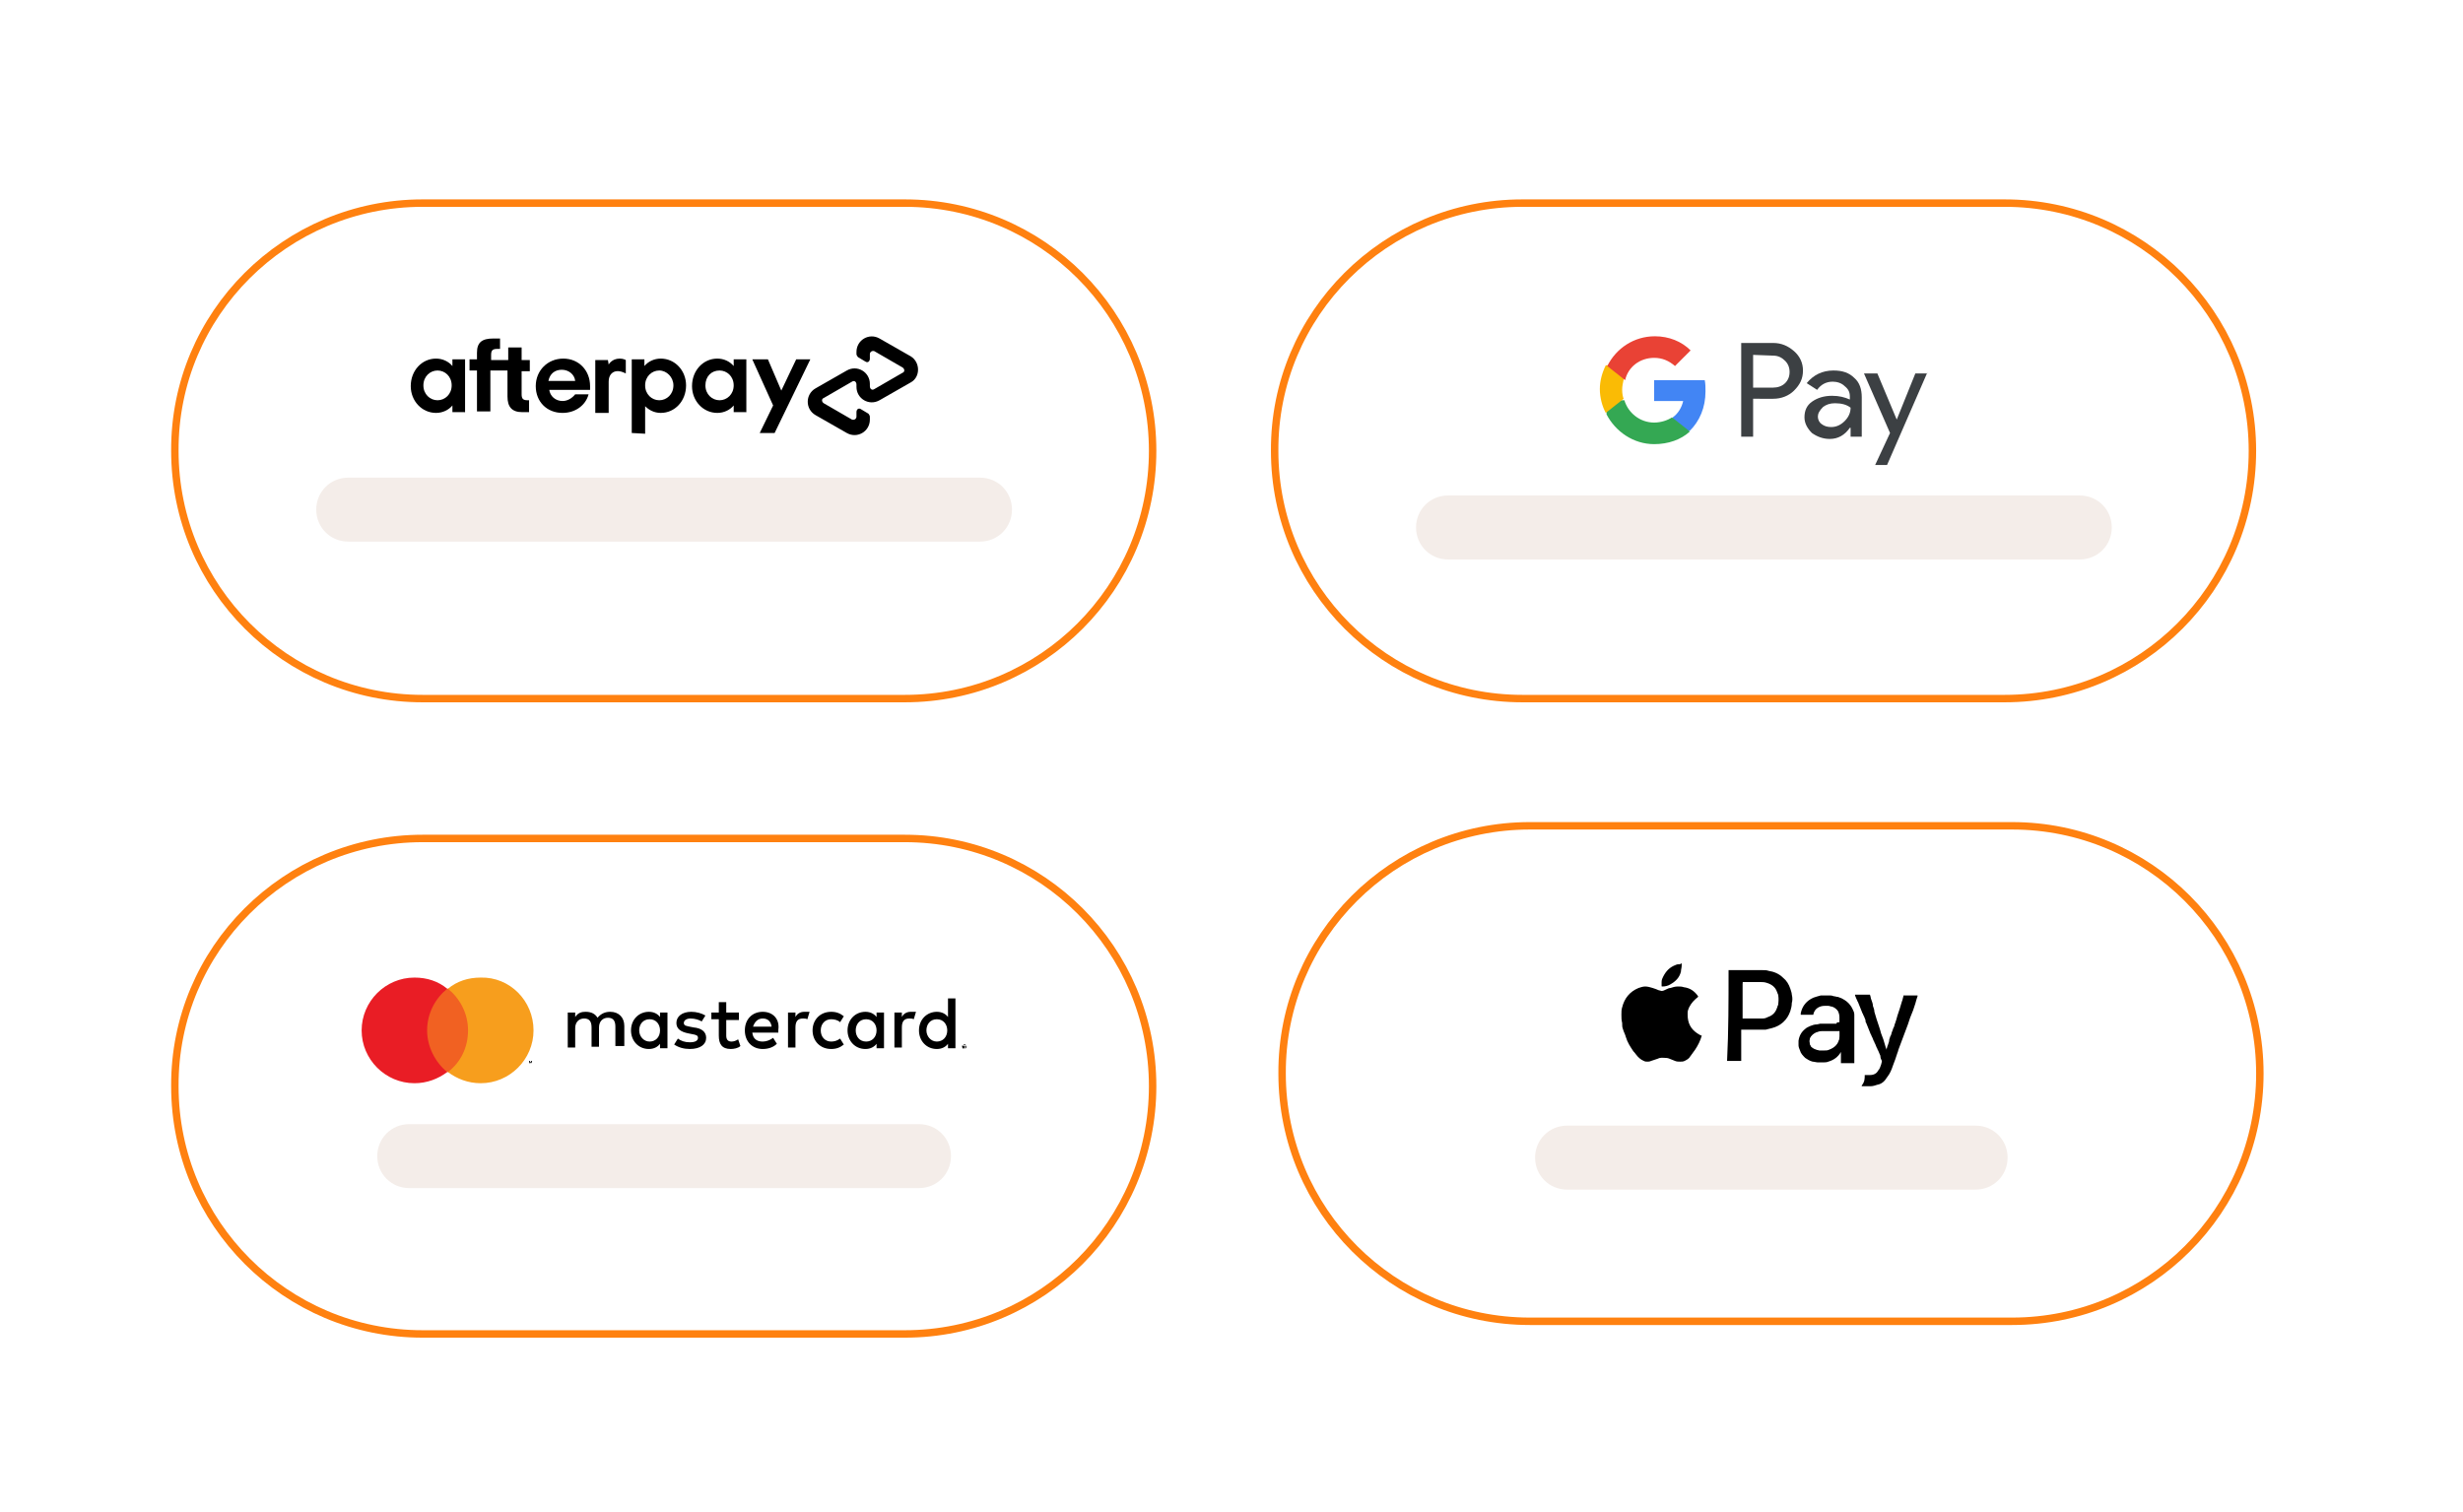 <?xml version="1.0" encoding="utf-8"?>
<!-- Generator: Adobe Illustrator 27.7.0, SVG Export Plug-In . SVG Version: 6.00 Build 0)  -->
<svg version="1.1" id="Layer_1" xmlns="http://www.w3.org/2000/svg" xmlns:xlink="http://www.w3.org/1999/xlink" x="0px" y="0px"
	 viewBox="0 0 331 203.2" style="enable-background:new 0 0 331 203.2;" xml:space="preserve">
<style type="text/css">
	.st0{fill:#FFFFFF;}
	.st1{fill:#FF0000;fill-opacity:1.000000e-02;}
	.st2{fill:#FFFFFF;stroke:#FF8110;}
	.st3{fill:#F4EDE9;}
	.st4{fill:#3C4043;}
	.st5{fill:#4285F4;}
	.st6{fill:#34A853;}
	.st7{fill:#FABB05;}
	.st8{fill:#E94235;}
	.st9{fill:#010101;}
	.st10{fill:#F16122;}
	.st11{fill:#E91D25;}
	.st12{fill:#F79E1D;}
</style>
<rect class="st0" width="331" height="203.2"/>
<g>
	<path class="st1" d="M46,31.7h86.5c8.2,0,14.8,6.6,14.8,14.8v28.3c0,8.2-6.6,14.8-14.8,14.8H46c-8.2,0-14.8-6.6-14.8-14.8V46.5
		C31.2,38.3,37.8,31.7,46,31.7z"/>
</g>
<path class="st2" d="M56.8,27.3h64.8c18.4,0,33.3,14.9,33.3,33.3l0,0c0,18.4-14.9,33.3-33.3,33.3H56.8c-18.4,0-33.3-14.9-33.3-33.3
	l0,0C23.4,42.2,38.4,27.3,56.8,27.3z"/>
<path class="st3" d="M46.8,64.2h84.9c2.4,0,4.3,1.9,4.3,4.3l0,0c0,2.4-1.9,4.3-4.3,4.3H46.8c-2.4,0-4.3-1.9-4.3-4.3l0,0
	C42.5,66.1,44.4,64.2,46.8,64.2z"/>
<g>
	<path class="st1" d="M194.8,115.4h86.5c8.2,0,14.8,6.6,14.8,14.8v28.3c0,8.2-6.6,14.8-14.8,14.8h-86.5c-8.2,0-14.8-6.6-14.8-14.8
		v-28.3C180,122,186.6,115.4,194.8,115.4z"/>
</g>
<path class="st2" d="M205.6,111h64.8c18.4,0,33.3,14.9,33.3,33.3l0,0c0,18.4-14.9,33.3-33.3,33.3h-64.8c-18.4,0-33.3-14.9-33.3-33.3
	l0,0C172.2,125.9,187.2,111,205.6,111z"/>
<path class="st3" d="M210.6,151.3h54.9c2.4,0,4.3,1.9,4.3,4.3l0,0c0,2.4-1.9,4.3-4.3,4.3h-54.9c-2.4,0-4.3-1.9-4.3-4.3l0,0
	C206.3,153.2,208.2,151.3,210.6,151.3z"/>
<g>
	<path class="st1" d="M193.8,31.7h86.5c8.2,0,14.8,6.6,14.8,14.8v28.3c0,8.2-6.6,14.8-14.8,14.8h-86.5c-8.2,0-14.8-6.6-14.8-14.8
		V46.5C179,38.4,185.6,31.7,193.8,31.7z"/>
</g>
<path class="st2" d="M204.6,27.3h64.8c18.4,0,33.3,14.9,33.3,33.3l0,0c0,18.4-14.9,33.3-33.3,33.3h-64.8
	c-18.4,0-33.3-14.9-33.3-33.3l0,0C171.2,42.2,186.2,27.3,204.6,27.3z"/>
<path class="st3" d="M194.6,66.6h84.9c2.4,0,4.3,1.9,4.3,4.3l0,0c0,2.4-1.9,4.3-4.3,4.3h-84.9c-2.4,0-4.3-1.9-4.3-4.3l0,0
	C190.3,68.5,192.2,66.6,194.6,66.6z"/>
<g id="G_Pay_Lockup_1_">
	<g id="Pay_Typeface_3_">
		<path id="Letter_p_3_" class="st4" d="M235.6,53.6v5.1H234V46.1h4.3c1.1,0,2,0.4,2.8,1.1c0.8,0.7,1.2,1.6,1.2,2.6
			c0,1.1-0.4,1.9-1.2,2.7c-0.7,0.7-1.7,1.1-2.8,1.1L235.6,53.6L235.6,53.6z M235.6,47.7v4.4h2.7c0.6,0,1.2-0.2,1.6-0.6
			c0.4-0.4,0.6-0.9,0.6-1.5c0-0.6-0.2-1.1-0.6-1.5c-0.4-0.4-0.9-0.7-1.6-0.7L235.6,47.7L235.6,47.7z"/>
		<path id="Letter_a_3_" class="st4" d="M246.4,49.8c1.2,0,2.1,0.3,2.8,1c0.7,0.6,1,1.5,1,2.6v5.3h-1.5v-1.2h-0.1
			c-0.7,1-1.6,1.5-2.7,1.5c-0.9,0-1.7-0.3-2.4-0.8c-0.6-0.6-1-1.3-1-2.1c0-0.9,0.3-1.6,1-2.1c0.7-0.5,1.6-0.8,2.7-0.8
			c1,0,1.7,0.2,2.4,0.5v-0.4c0-0.6-0.2-1-0.7-1.4c-0.4-0.4-1-0.6-1.6-0.6c-0.9,0-1.6,0.4-2.1,1.1l-1.4-0.9
			C243.7,50.4,244.9,49.8,246.4,49.8z M244.3,56c0,0.4,0.2,0.8,0.5,1c0.4,0.3,0.8,0.4,1.3,0.4c0.7,0,1.3-0.3,1.8-0.8
			s0.8-1.1,0.8-1.8c-0.5-0.4-1.2-0.6-2.1-0.6c-0.7,0-1.2,0.2-1.6,0.5C244.5,55.2,244.3,55.6,244.3,56z"/>
		<path id="Letter_y_3_" class="st4" d="M259,50.1l-5.4,12.4H252l2-4.3l-3.5-8h1.8l2.6,6.2h0l2.5-6.2H259z"/>
	</g>
	<g id="G_Mark_1_">
		<path id="Blue_500" class="st5" d="M229.2,52.6c0-0.5,0-1-0.1-1.5h-6.8v2.8l3.9,0c-0.2,0.9-0.7,1.7-1.4,2.2v1.8h2.3
			C228.4,56.6,229.2,54.8,229.2,52.6z"/>
		<path id="Green_500_1_" class="st6" d="M224.7,56.1c-0.6,0.4-1.5,0.7-2.4,0.7c-1.9,0-3.5-1.3-4-3h-2.4v1.9c1.2,2.3,3.6,4,6.4,4
			c1.9,0,3.6-0.6,4.8-1.7L224.7,56.1z"/>
		<path id="Yellow_500_1_" class="st7" d="M218,52.4c0-0.5,0.1-0.9,0.2-1.4v-1.9h-2.4c-0.5,1-0.8,2.1-0.8,3.2s0.3,2.3,0.8,3.2
			l2.4-1.9C218.1,53.4,218,52.9,218,52.4z"/>
		<path id="Red_500" class="st8" d="M222.3,48.1c1.1,0,2,0.4,2.8,1.1l2.1-2.1c-1.2-1.2-2.9-1.9-4.8-1.9c-2.8,0-5.2,1.6-6.4,4
			l2.4,1.9C218.8,49.3,220.4,48.1,222.3,48.1z"/>
	</g>
</g>
<g>
	<path class="st0" d="M226,129.5c10.8,0,21.5,0,32.3,0c0,5.5,0,11,0,16.6c-13.5,0-26.9,0-40.4,0c0-5.5,0-11,0-16.6c2.7,0,5.3,0,8,0
		c0,0,0,0,0,0c-0.2,0-0.4,0.1-0.6,0.1c-0.8,0.3-1.4,0.8-1.7,1.6c-0.1,0.2-0.2,0.5-0.2,0.7c0,0.2,0,0.3,0,0.5c0,0.1,0,0.1,0.1,0.1
		c0.4,0,0.7-0.1,1.1-0.3c0.7-0.4,1.2-1,1.4-1.7c0.1-0.3,0.1-0.5,0.1-0.8C226,129.7,226,129.6,226,129.5z M228.7,139.2
		c-0.2-0.1-0.3-0.2-0.5-0.3c-0.9-0.6-1.3-1.4-1.3-2.5c0-0.1,0-0.2,0-0.3c0-0.3,0.1-0.5,0.2-0.7c0.2-0.6,0.6-1,1.2-1.4
		c0.1,0,0.1-0.1,0-0.1c-0.5-0.7-1.1-1-1.9-1.2c-0.3-0.1-0.5-0.1-0.8-0.1c-0.3,0-0.7,0.1-1,0.2c-0.2,0.1-0.4,0.2-0.6,0.2
		c-0.2,0.1-0.4,0.2-0.6,0.2c-0.1,0-0.3,0-0.4-0.1c-0.3-0.1-0.6-0.2-0.8-0.3c-0.3-0.1-0.6-0.2-1-0.2c-0.3,0-0.6,0.1-0.9,0.2
		c-1.2,0.4-1.9,1.3-2.2,2.6c-0.1,0.3-0.1,0.7-0.1,1c0,0.4,0,0.7,0.1,1.1c0,0.3,0.1,0.5,0.1,0.8c0.1,0.4,0.2,0.8,0.4,1.1
		c0.3,0.7,0.6,1.3,1,1.9c0.3,0.4,0.6,0.7,0.9,1c0.2,0.1,0.3,0.2,0.5,0.3c0.2,0,0.3,0.1,0.5,0.1c0.2,0,0.4,0,0.5-0.1
		c0.3-0.1,0.6-0.2,0.9-0.3c0.4-0.1,0.7-0.1,1.1-0.1c0.2,0,0.5,0.1,0.7,0.2c0.2,0.1,0.3,0.1,0.5,0.2c0.2,0.1,0.4,0.1,0.7,0.1
		c0.2,0,0.4,0,0.6-0.1c0.2-0.1,0.4-0.2,0.6-0.4c0.3-0.3,0.6-0.7,0.8-1.1C228.2,140.6,228.5,139.9,228.7,139.2z M232.3,130.4
		c0,4.1,0,8.2,0,12.3c0.6,0,1.3,0,1.9,0c0-1.4,0-2.8,0-4.2c0,0,0.1,0,0.1,0c0.9,0,1.7,0,2.6,0c0.2,0,0.4,0,0.6,0
		c0.3,0,0.5-0.1,0.8-0.2c1.2-0.4,2-1.1,2.5-2.3c0.1-0.4,0.2-0.7,0.2-1.1c0-0.4,0-0.8,0-1.1c-0.1-0.3-0.1-0.6-0.2-0.8
		c-0.2-0.6-0.6-1.1-1-1.5c-0.6-0.5-1.2-0.8-1.9-0.9c-0.3,0-0.5-0.1-0.8-0.1C235.4,130.4,233.9,130.4,232.3,130.4
		C232.3,130.4,232.3,130.4,232.3,130.4z M247.2,137.4c-0.2,0-0.4,0-0.6,0c-0.2,0-0.3,0-0.5,0c-0.2,0-0.3,0-0.5,0c-0.2,0-0.4,0-0.6,0
		c-0.2,0-0.4,0-0.6,0c-0.2,0-0.4,0-0.5,0.1c-0.3,0.1-0.5,0.1-0.8,0.2c-0.3,0.1-0.5,0.2-0.7,0.4c-0.5,0.4-0.8,0.9-0.9,1.6
		c0,0.2,0,0.4,0,0.6c0,0.2,0.1,0.5,0.2,0.7c0.2,0.4,0.4,0.7,0.7,1c0.3,0.2,0.6,0.4,1,0.5c0.2,0.1,0.5,0.1,0.7,0.1c0.2,0,0.5,0,0.7,0
		c0.2,0,0.5-0.1,0.7-0.1c0.7-0.2,1.3-0.7,1.7-1.3c0,0,0,0,0,0c0,0,0,0,0,0c0,0.5,0,1,0,1.5c0.6,0,1.2,0,1.8,0c0,0,0-0.1,0-0.1
		c0-1.9,0-3.9,0-5.8c0-0.2,0-0.4,0-0.6c0-0.2-0.1-0.5-0.2-0.7c-0.4-0.9-1.1-1.4-2-1.7c-0.2-0.1-0.4-0.1-0.6-0.1
		c-0.2,0-0.4-0.1-0.6-0.1c-0.2,0-0.4,0-0.6,0c-0.2,0-0.3,0-0.5,0c-0.3,0.1-0.7,0.2-1,0.3c-0.9,0.4-1.6,1.1-1.7,2.1
		c0,0.1,0,0.2,0,0.2c0.6,0,1.1,0,1.7,0c0-0.1,0-0.1,0-0.1c0.2-0.8,1-1,1.5-1.1c0.2,0,0.3,0,0.5,0c0.2,0,0.3,0,0.5,0.1
		c0.3,0.1,0.6,0.3,0.8,0.6c0.2,0.2,0.2,0.5,0.2,0.8C247.2,136.9,247.2,137.1,247.2,137.4z M250.6,144.5c0,0.5,0,0.9,0,1.4
		c0,0,0,0.1,0,0.1c0.1,0,0.3,0,0.4,0c0.3,0,0.5,0,0.8,0c0.3,0,0.6-0.1,0.9-0.2c0.6-0.2,1-0.6,1.3-1c0.3-0.5,0.6-1.1,0.8-1.6
		c0.1-0.3,0.2-0.5,0.3-0.8c0.1-0.3,0.2-0.6,0.3-0.9c0.1-0.2,0.1-0.4,0.2-0.6c0.1-0.3,0.2-0.5,0.3-0.8c0.1-0.3,0.2-0.5,0.3-0.8
		c0.1-0.3,0.2-0.5,0.3-0.8c0.1-0.3,0.2-0.5,0.3-0.8c0.1-0.3,0.2-0.6,0.3-0.9c0.1-0.3,0.3-0.7,0.4-1c0.1-0.3,0.2-0.6,0.3-0.9
		c0.1-0.3,0.2-0.6,0.3-1c0,0,0,0,0-0.1c-0.6,0-1.3,0-1.9,0c0,0,0,0.1,0,0.1c-0.1,0.2-0.1,0.4-0.2,0.7c-0.1,0.3-0.2,0.7-0.3,1
		c-0.1,0.3-0.2,0.6-0.3,0.9c-0.1,0.3-0.2,0.6-0.3,1c-0.1,0.2-0.1,0.4-0.2,0.6c-0.1,0.2-0.1,0.4-0.2,0.5c-0.1,0.2-0.1,0.4-0.2,0.6
		c-0.1,0.2-0.1,0.4-0.2,0.5c-0.1,0.3-0.2,0.5-0.2,0.8c-0.1,0.2-0.1,0.4-0.2,0.6c0,0,0,0,0,0c0,0,0,0,0-0.1c0-0.1-0.1-0.2-0.1-0.3
		c-0.1-0.3-0.2-0.7-0.3-1c-0.1-0.3-0.2-0.5-0.3-0.8c-0.1-0.3-0.2-0.6-0.3-1c-0.1-0.3-0.2-0.6-0.3-0.9c-0.1-0.3-0.2-0.7-0.3-1
		c-0.1-0.3-0.2-0.5-0.2-0.8c-0.1-0.3-0.2-0.5-0.2-0.8c-0.1-0.2-0.1-0.5-0.2-0.7c-0.7,0-1.3,0-2,0c0,0,0,0,0,0.1
		c0.1,0.2,0.1,0.3,0.2,0.5c0,0.1,0.1,0.3,0.2,0.4c0.1,0.2,0.1,0.3,0.2,0.5c0.1,0.2,0.1,0.3,0.2,0.5c0.1,0.2,0.1,0.3,0.2,0.5
		c0.1,0.1,0.1,0.3,0.2,0.4c0.1,0.2,0.1,0.3,0.2,0.5c0,0.1,0.1,0.3,0.1,0.4c0.1,0.2,0.1,0.3,0.2,0.5c0.1,0.2,0.1,0.3,0.2,0.5
		c0.1,0.2,0.1,0.3,0.2,0.5c0.1,0.1,0.1,0.3,0.2,0.4c0.1,0.2,0.1,0.3,0.2,0.5c0.1,0.1,0.1,0.3,0.2,0.4c0.1,0.2,0.1,0.3,0.2,0.5
		c0.1,0.1,0.1,0.3,0.2,0.4c0.1,0.2,0.2,0.5,0.3,0.7c0.1,0.2,0.2,0.4,0.2,0.7c0,0,0,0.1,0,0.1c0,0.1-0.1,0.3-0.1,0.4
		c-0.1,0.3-0.2,0.6-0.4,0.8c-0.3,0.4-0.7,0.6-1.1,0.6C251.1,144.5,250.9,144.5,250.6,144.5z"/>
	<path class="st9" d="M226,129.5c0,0.1,0,0.2,0,0.3c0,0.3-0.1,0.5-0.1,0.8c-0.2,0.8-0.7,1.3-1.4,1.7c-0.3,0.2-0.7,0.3-1.1,0.3
		c-0.1,0-0.1,0-0.1-0.1c0-0.2,0-0.3,0-0.5c0-0.3,0.1-0.5,0.2-0.7c0.4-0.8,0.9-1.3,1.7-1.6c0.2-0.1,0.4-0.1,0.6-0.1c0,0,0,0,0,0
		C225.9,129.5,225.9,129.5,226,129.5z"/>
	<path d="M228.7,139.2c-0.2,0.7-0.5,1.3-0.9,1.9c-0.3,0.4-0.5,0.7-0.8,1.1c-0.2,0.2-0.4,0.3-0.6,0.4c-0.2,0.1-0.4,0.1-0.6,0.1
		c-0.2,0-0.5,0-0.7-0.1c-0.2-0.1-0.3-0.1-0.5-0.2c-0.2-0.1-0.5-0.2-0.7-0.2c-0.4,0-0.7-0.1-1.1,0.1c-0.3,0.1-0.6,0.2-0.9,0.3
		c-0.2,0.1-0.4,0.1-0.5,0.1c-0.2,0-0.3,0-0.5-0.1c-0.2-0.1-0.4-0.2-0.5-0.3c-0.4-0.3-0.6-0.7-0.9-1c-0.4-0.6-0.8-1.2-1-1.9
		c-0.1-0.4-0.3-0.7-0.4-1.1c-0.1-0.2-0.1-0.5-0.1-0.8c-0.1-0.4-0.1-0.7-0.1-1.1c0-0.4,0-0.7,0.1-1c0.3-1.2,1-2.1,2.2-2.6
		c0.3-0.1,0.6-0.2,0.9-0.2c0.3,0,0.7,0.1,1,0.2c0.3,0.1,0.6,0.2,0.8,0.3c0.1,0,0.3,0.1,0.4,0.1c0.2,0,0.4-0.1,0.6-0.2
		c0.2-0.1,0.4-0.2,0.6-0.2c0.3-0.1,0.6-0.2,1-0.2c0.3,0,0.5,0,0.8,0.1c0.8,0.1,1.4,0.5,1.9,1.2c0,0.1,0,0.1,0,0.1
		c-0.5,0.4-0.9,0.8-1.2,1.4c-0.1,0.2-0.2,0.5-0.2,0.7c0,0.1,0,0.2,0,0.3c0,1.1,0.4,1.9,1.3,2.5C228.4,139.1,228.6,139.2,228.7,139.2
		z"/>
	<path d="M232.3,130.4C232.3,130.4,232.3,130.4,232.3,130.4c1.6,0,3.1,0,4.6,0c0.3,0,0.5,0,0.8,0.1c0.7,0.1,1.4,0.4,1.9,0.9
		c0.5,0.4,0.8,0.9,1,1.5c0.1,0.3,0.2,0.6,0.2,0.8c0.1,0.4,0.1,0.8,0,1.1c0,0.4-0.1,0.8-0.2,1.1c-0.4,1.2-1.3,2-2.5,2.3
		c-0.3,0.1-0.5,0.1-0.8,0.2c-0.2,0-0.4,0-0.6,0c-0.9,0-1.7,0-2.6,0c0,0-0.1,0-0.1,0c0,1.4,0,2.8,0,4.2c-0.6,0-1.3,0-1.9,0
		C232.3,138.6,232.3,134.5,232.3,130.4z M234.2,136.9C234.2,136.9,234.2,136.9,234.2,136.9c0.7,0,1.3,0,2,0c0.2,0,0.5,0,0.7,0
		c0.3,0,0.5-0.1,0.7-0.2c0.6-0.2,1-0.6,1.2-1.2c0.1-0.3,0.2-0.5,0.2-0.8c0-0.2,0-0.3,0-0.5c0-0.3-0.1-0.5-0.2-0.7
		c-0.3-0.7-0.8-1-1.4-1.2c-0.3-0.1-0.6-0.1-0.9-0.1c-0.8,0-1.5,0-2.3,0c0,0,0,0,0,0C234.2,133.6,234.2,135.2,234.2,136.9z"/>
	<path d="M247.2,137.4c0-0.3,0-0.5,0-0.7c0-0.3-0.1-0.6-0.2-0.8c-0.2-0.3-0.5-0.5-0.8-0.6c-0.2,0-0.3-0.1-0.5-0.1
		c-0.2,0-0.3,0-0.5,0c-0.6,0-1.3,0.3-1.5,1.1c0,0,0,0.1,0,0.1c-0.6,0-1.1,0-1.7,0c0-0.1,0-0.2,0-0.2c0.2-1,0.8-1.7,1.7-2.1
		c0.3-0.1,0.6-0.2,1-0.3c0.2,0,0.3,0,0.5,0c0.2,0,0.4,0,0.6,0c0.2,0,0.4,0,0.6,0.1c0.2,0,0.4,0.1,0.6,0.1c0.9,0.3,1.6,0.8,2,1.7
		c0.1,0.2,0.2,0.4,0.2,0.7c0,0.2,0,0.4,0,0.6c0,1.9,0,3.9,0,5.8c0,0,0,0.1,0,0.1c-0.6,0-1.2,0-1.8,0c0-0.5,0-1,0-1.5c0,0,0,0,0,0
		c0,0,0,0,0,0c-0.4,0.7-1,1.1-1.7,1.3c-0.2,0.1-0.5,0.1-0.7,0.1c-0.2,0-0.5,0-0.7,0c-0.2,0-0.5-0.1-0.7-0.1c-0.4-0.1-0.7-0.3-1-0.5
		c-0.3-0.3-0.6-0.6-0.7-1c-0.1-0.2-0.2-0.5-0.2-0.7c0-0.2,0-0.4,0-0.6c0.1-0.7,0.4-1.2,0.9-1.6c0.2-0.2,0.5-0.3,0.7-0.4
		c0.3-0.1,0.5-0.2,0.8-0.2c0.2,0,0.4-0.1,0.5-0.1c0.2,0,0.4,0,0.6,0c0.2,0,0.4,0,0.6,0c0.2,0,0.3,0,0.5,0c0.2,0,0.3,0,0.5,0
		C246.8,137.4,247,137.4,247.2,137.4z M247.2,138.6c-0.1,0-0.1,0-0.2,0c-0.2,0-0.5,0-0.7,0c-0.3,0-0.5,0-0.8,0c-0.2,0-0.5,0-0.7,0
		c-0.3,0-0.5,0.1-0.8,0.2c-0.4,0.2-0.8,0.6-0.8,1.2c0,0.2,0.1,0.4,0.2,0.6c0.3,0.3,0.7,0.5,1.1,0.5c0.2,0,0.4,0,0.6,0
		c0.2,0,0.5-0.1,0.7-0.1c0.8-0.3,1.3-0.8,1.4-1.7C247.2,139.2,247.2,138.9,247.2,138.6z"/>
	<path d="M250.6,144.5c0.2,0,0.5,0,0.7,0c0.5,0,0.9-0.2,1.1-0.6c0.2-0.2,0.3-0.5,0.4-0.8c0-0.1,0.1-0.3,0.1-0.4c0,0,0-0.1,0-0.1
		c-0.1-0.2-0.2-0.4-0.2-0.7c-0.1-0.2-0.2-0.5-0.3-0.7c-0.1-0.1-0.1-0.3-0.2-0.4c-0.1-0.2-0.1-0.3-0.2-0.5c-0.1-0.1-0.1-0.3-0.2-0.4
		c-0.1-0.2-0.1-0.3-0.2-0.5c-0.1-0.1-0.1-0.3-0.2-0.4c-0.1-0.2-0.1-0.3-0.2-0.5c-0.1-0.2-0.1-0.3-0.2-0.5c-0.1-0.2-0.1-0.3-0.2-0.5
		c-0.1-0.1-0.1-0.3-0.1-0.4c-0.1-0.2-0.1-0.3-0.2-0.5c-0.1-0.1-0.1-0.3-0.2-0.4c-0.1-0.2-0.1-0.3-0.2-0.5c-0.1-0.2-0.1-0.3-0.2-0.5
		c-0.1-0.2-0.1-0.3-0.2-0.5c-0.1-0.1-0.1-0.3-0.2-0.4c-0.1-0.2-0.1-0.3-0.2-0.5c0,0,0,0,0-0.1c0.7,0,1.3,0,2,0
		c0.1,0.2,0.1,0.5,0.2,0.7c0.1,0.3,0.2,0.5,0.2,0.8c0.1,0.3,0.2,0.5,0.2,0.8c0.1,0.3,0.2,0.7,0.3,1c0.1,0.3,0.2,0.6,0.3,0.9
		c0.1,0.3,0.2,0.6,0.3,1c0.1,0.3,0.2,0.5,0.3,0.8c0.1,0.3,0.2,0.7,0.3,1c0,0.1,0.1,0.2,0.1,0.3c0,0,0,0,0,0.1c0,0,0,0,0,0
		c0.1-0.2,0.1-0.4,0.2-0.6c0.1-0.3,0.2-0.5,0.2-0.8c0.1-0.2,0.1-0.4,0.2-0.5c0.1-0.2,0.1-0.4,0.2-0.6c0.1-0.2,0.1-0.4,0.2-0.5
		c0.1-0.2,0.1-0.4,0.2-0.6c0.1-0.3,0.2-0.6,0.3-1c0.1-0.3,0.2-0.6,0.3-0.9c0.1-0.3,0.2-0.7,0.3-1c0.1-0.2,0.1-0.4,0.2-0.7
		c0,0,0-0.1,0-0.1c0.6,0,1.3,0,1.9,0c0,0,0,0,0,0.1c-0.1,0.3-0.2,0.6-0.3,1c-0.1,0.3-0.2,0.6-0.3,0.9c-0.1,0.3-0.3,0.7-0.4,1
		c-0.1,0.3-0.2,0.6-0.3,0.9c-0.1,0.3-0.2,0.5-0.3,0.8c-0.1,0.3-0.2,0.5-0.3,0.8c-0.1,0.3-0.2,0.5-0.3,0.8c-0.1,0.3-0.2,0.5-0.3,0.8
		c-0.1,0.2-0.1,0.4-0.2,0.6c-0.1,0.3-0.2,0.6-0.3,0.9c-0.1,0.3-0.2,0.5-0.3,0.8c-0.2,0.6-0.4,1.1-0.8,1.6c-0.3,0.5-0.7,0.9-1.3,1
		c-0.3,0.1-0.6,0.2-0.9,0.2c-0.3,0-0.5,0-0.8,0c-0.1,0-0.3,0-0.4,0c0,0,0,0,0-0.1C250.6,145.4,250.6,145,250.6,144.5z"/>
	<path class="st0" d="M234.2,136.9c0-1.6,0-3.2,0-4.9c0,0,0,0,0,0c0.8,0,1.5,0,2.3,0c0.3,0,0.6,0,0.9,0.1c0.7,0.2,1.2,0.6,1.4,1.2
		c0.1,0.2,0.2,0.5,0.2,0.7c0,0.2,0,0.4,0,0.5c0,0.3-0.1,0.6-0.2,0.8c-0.2,0.6-0.6,1-1.2,1.2c-0.2,0.1-0.5,0.2-0.7,0.2
		c-0.2,0-0.5,0-0.7,0C235.5,136.9,234.9,136.9,234.2,136.9C234.2,136.9,234.2,136.9,234.2,136.9z"/>
	<path class="st0" d="M247.2,138.6c0,0.3,0,0.6,0,0.8c-0.1,0.9-0.6,1.4-1.4,1.7c-0.2,0.1-0.4,0.1-0.7,0.1c-0.2,0-0.4,0-0.6,0
		c-0.4-0.1-0.8-0.2-1.1-0.5c-0.1-0.2-0.2-0.3-0.2-0.6c-0.1-0.6,0.3-1,0.8-1.2c0.2-0.1,0.5-0.2,0.8-0.2c0.2,0,0.5,0,0.7,0
		c0.3,0,0.5,0,0.8,0c0.2,0,0.5,0,0.7,0C247,138.7,247.1,138.6,247.2,138.6z"/>
</g>
<g>
	<path d="M122.4,47.9l-2.1-1.2l-2.1-1.2c-1.4-0.8-3.1,0.2-3.1,1.8v0.3c0,0.1,0.1,0.3,0.2,0.4l1,0.6c0.3,0.2,0.6,0,0.6-0.4v-0.6
		c0-0.3,0.3-0.5,0.6-0.4l1.9,1.1l1.9,1.1c0.3,0.2,0.3,0.6,0,0.7l-1.9,1.1l-1.9,1.1c-0.3,0.2-0.6,0-0.6-0.4v-0.3
		c0-1.6-1.7-2.6-3.1-1.8l-2.1,1.2l-2.1,1.2c-1.4,0.8-1.4,2.8,0,3.6l2.1,1.2l2.1,1.2c1.4,0.8,3.1-0.2,3.1-1.8V56
		c0-0.1-0.1-0.3-0.2-0.4l-1-0.6c-0.3-0.2-0.6,0-0.6,0.4v0.6c0,0.3-0.3,0.5-0.6,0.4l-1.9-1.1l-1.9-1.1c-0.3-0.2-0.3-0.6,0-0.7
		l1.9-1.1l1.9-1.1c0.3-0.2,0.6,0,0.6,0.4v0.3c0,1.6,1.7,2.6,3.1,1.8l2.1-1.2l2.1-1.2C123.7,50.7,123.7,48.7,122.4,47.9z"/>
	<g>
		<path d="M108.9,48.3l-4.8,9.9h-2l1.8-3.7l-2.8-6.2h2.1l1.8,4.2l2-4.2L108.9,48.3L108.9,48.3z"/>
	</g>
	<g>
		<g>
			<path d="M60.7,51.8c0-1.2-0.9-2-1.9-2s-1.9,0.8-1.9,2c0,1.2,0.9,2,1.9,2S60.7,53,60.7,51.8 M60.8,55.4v-0.9c-0.5,0.6-1.3,1-2.2,1
				c-1.9,0-3.4-1.6-3.4-3.6c0-2.1,1.5-3.7,3.4-3.7c0.9,0,1.7,0.4,2.2,1v-0.9h1.7v7.1H60.8L60.8,55.4z"/>
			<path d="M70.9,53.8c-0.6,0-0.8-0.2-0.8-0.8v-3.1h1.1v-1.5h-1.1v-1.7h-1.8v1.7h-2.3v-0.7c0-0.6,0.2-0.8,0.8-0.8h0.4v-1.4h-0.9
				c-1.5,0-2.2,0.5-2.2,1.9v0.9h-1v1.5h1v5.5h1.8v-5.5h2.3v3.5c0,1.4,0.6,2.1,2,2.1h0.9v-1.6H70.9L70.9,53.8z"/>
			<path d="M77.3,51.2c-0.1-0.9-0.9-1.5-1.8-1.5c-0.9,0-1.6,0.5-1.8,1.5H77.3z M73.8,52.3c0.1,1,0.9,1.6,1.8,1.6
				c0.7,0,1.3-0.4,1.7-0.9h1.8c-0.4,1.5-1.8,2.5-3.5,2.5c-2.1,0-3.6-1.5-3.6-3.6c0-2.1,1.6-3.7,3.7-3.7c2.1,0,3.6,1.6,3.6,3.7
				c0,0.2,0,0.3,0,0.5H73.8z"/>
			<path d="M90.5,51.8c0-1.1-0.9-2-1.9-2s-1.9,0.8-1.9,2c0,1.2,0.9,2,1.9,2S90.5,53,90.5,51.8 M84.9,58.2v-9.9h1.7v0.9
				c0.5-0.6,1.3-1,2.2-1c1.9,0,3.4,1.6,3.4,3.6c0,2.1-1.5,3.7-3.4,3.7c-0.9,0-1.6-0.4-2.1-0.9v3.7L84.9,58.2L84.9,58.2z"/>
			<path d="M98.6,51.8c0-1.2-0.9-2-1.9-2c-1.1,0-1.9,0.8-1.9,2c0,1.2,0.9,2,1.9,2C97.7,53.8,98.6,53,98.6,51.8 M98.6,55.4v-0.9
				c-0.5,0.6-1.3,1-2.2,1c-1.9,0-3.4-1.6-3.4-3.6c0-2.1,1.5-3.7,3.4-3.7c0.9,0,1.7,0.4,2.2,1v-0.9h1.7v7.1H98.6L98.6,55.4z"/>
			<path d="M81.8,49c0,0,0.4-0.8,1.5-0.8c0.5,0,0.8,0.2,0.8,0.2v1.8c0,0-0.7-0.4-1.3-0.3s-1,0.6-1,1.4v4.2h-1.8v-7.1h1.7L81.8,49
				L81.8,49z"/>
		</g>
	</g>
</g>
<g>
	<path class="st1" d="M46,117.1h86.5c8.2,0,14.8,6.6,14.8,14.8v28.3c0,8.2-6.6,14.8-14.8,14.8H46c-8.2,0-14.8-6.6-14.8-14.8v-28.3
		C31.2,123.8,37.8,117.1,46,117.1z"/>
</g>
<path class="st2" d="M56.8,112.7h64.8c18.4,0,33.3,14.9,33.3,33.3l0,0c0,18.4-14.9,33.3-33.3,33.3H56.8c-18.4,0-33.3-14.9-33.3-33.3
	l0,0C23.4,127.6,38.4,112.7,56.8,112.7z"/>
<path class="st3" d="M55,151.1h68.5c2.4,0,4.3,1.9,4.3,4.3l0,0c0,2.4-1.9,4.3-4.3,4.3H55c-2.4,0-4.3-1.9-4.3-4.3l0,0
	C50.7,153,52.6,151.1,55,151.1z"/>
<g>
	<g>
		<g id="XMLID_23_">
			<rect x="57.1" y="132.9" class="st10" width="6.2" height="11.2"/>
			<path id="XMLID_35_" class="st11" d="M57.4,138.5c0-2.3,1.1-4.3,2.7-5.6c-1.2-1-2.7-1.5-4.4-1.5c-3.9,0-7.1,3.2-7.1,7.1
				c0,3.9,3.2,7.1,7.1,7.1c1.7,0,3.2-0.6,4.4-1.5C58.5,142.8,57.4,140.7,57.4,138.5z"/>
			<path d="M71,142.9v-0.2h0.1v0h-0.2v0H71L71,142.9L71,142.9z M71.5,142.9v-0.3h-0.1l-0.1,0.2l-0.1-0.2h-0.1v0.3h0.1v-0.2l0.1,0.2
				h0.1l0.1-0.2L71.5,142.9L71.5,142.9z"/>
			<path class="st12" d="M71.7,138.5c0,3.9-3.2,7.1-7.1,7.1c-1.7,0-3.2-0.6-4.4-1.5c1.7-1.3,2.7-3.3,2.7-5.6c0-2.3-1.1-4.3-2.7-5.6
				c1.2-1,2.7-1.5,4.4-1.5C68.5,131.3,71.7,134.5,71.7,138.5z"/>
		</g>
		<path id="XMLID_622_" d="M83.9,140.9v-3c0-1.1-0.7-1.9-1.9-1.9c-0.6,0-1.2,0.2-1.7,0.8c-0.3-0.5-0.8-0.8-1.6-0.8
			c-0.5,0-1,0.1-1.4,0.7v-0.6h-1v4.7h1v-2.6c0-0.8,0.5-1.3,1.2-1.3c0.7,0,1,0.4,1,1.2v2.6h1v-2.6c0-0.8,0.5-1.3,1.2-1.3
			c0.7,0,1,0.4,1,1.2v2.6H83.9z M99.3,136.1h-1.7v-1.4h-1v1.4h-1v0.9h1v2.2c0,1.1,0.4,1.8,1.6,1.8c0.4,0,1-0.1,1.3-0.4l-0.3-0.9
			c-0.3,0.2-0.6,0.3-0.9,0.3c-0.5,0-0.7-0.3-0.7-0.8v-2.1h1.7V136.1z M108.1,136c-0.6,0-1,0.3-1.2,0.7v-0.6h-1v4.7h1v-2.7
			c0-0.8,0.3-1.2,1-1.2c0.2,0,0.4,0,0.6,0.1l0.3-1C108.6,136,108.3,136,108.1,136L108.1,136z M94.8,136.5c-0.5-0.3-1.2-0.5-1.9-0.5
			c-1.2,0-2,0.6-2,1.5c0,0.8,0.6,1.2,1.6,1.4l0.5,0.1c0.6,0.1,0.8,0.2,0.8,0.5c0,0.4-0.4,0.6-1.1,0.6c-0.7,0-1.2-0.2-1.6-0.5
			l-0.5,0.8c0.6,0.4,1.3,0.6,2.1,0.6c1.4,0,2.2-0.6,2.2-1.5c0-0.8-0.6-1.3-1.7-1.4l-0.5-0.1c-0.4-0.1-0.8-0.1-0.8-0.5
			c0-0.3,0.3-0.6,0.9-0.6c0.6,0,1.2,0.2,1.5,0.4L94.8,136.5z M122.4,136c-0.6,0-1,0.3-1.2,0.7v-0.6h-1v4.7h1v-2.7
			c0-0.8,0.3-1.2,1-1.2c0.2,0,0.4,0,0.6,0.1l0.3-1C122.9,136,122.6,136,122.4,136L122.4,136z M109.2,138.5c0,1.4,1,2.5,2.5,2.5
			c0.7,0,1.2-0.2,1.7-0.6l-0.5-0.8c-0.4,0.3-0.8,0.4-1.2,0.4c-0.8,0-1.4-0.6-1.4-1.5c0-0.9,0.6-1.5,1.4-1.5c0.4,0,0.9,0.1,1.2,0.4
			l0.5-0.8c-0.5-0.4-1-0.6-1.7-0.6C110.2,136,109.2,137.1,109.2,138.5L109.2,138.5z M118.8,138.5v-2.4h-1v0.6
			c-0.3-0.4-0.8-0.7-1.5-0.7c-1.3,0-2.4,1-2.4,2.5c0,1.4,1,2.5,2.4,2.5c0.7,0,1.2-0.3,1.5-0.7v0.6h1V138.5z M115,138.5
			c0-0.8,0.5-1.5,1.4-1.5c0.9,0,1.4,0.7,1.4,1.5c0,0.9-0.6,1.5-1.4,1.5C115.5,140,115,139.3,115,138.5L115,138.5z M102.5,136
			c-1.4,0-2.4,1-2.4,2.5c0,1.5,1,2.5,2.4,2.5c0.7,0,1.4-0.2,1.9-0.7l-0.5-0.8c-0.4,0.3-0.9,0.5-1.4,0.5c-0.7,0-1.3-0.3-1.4-1.2h3.5
			c0-0.1,0-0.3,0-0.4C104.8,137,103.9,136,102.5,136L102.5,136z M102.5,136.9c0.7,0,1.1,0.4,1.2,1.1h-2.5
			C101.4,137.4,101.8,136.9,102.5,136.9L102.5,136.9z M128.4,138.5v-4.3h-1v2.5c-0.3-0.4-0.8-0.7-1.5-0.7c-1.3,0-2.4,1-2.4,2.5
			c0,1.4,1,2.5,2.4,2.5c0.7,0,1.2-0.3,1.5-0.7v0.6h1V138.5z M129.6,140.4c0,0,0.1,0,0.1,0c0,0,0.1,0,0.1,0.1c0,0,0,0.1,0.1,0.1
			c0,0,0,0.1,0,0.1c0,0,0,0.1,0,0.1c0,0,0,0.1-0.1,0.1c0,0-0.1,0-0.1,0.1c0,0-0.1,0-0.1,0c0,0-0.1,0-0.1,0c0,0-0.1,0-0.1-0.1
			c0,0,0-0.1-0.1-0.1c0,0,0-0.1,0-0.1c0,0,0-0.1,0-0.1c0,0,0-0.1,0.1-0.1c0,0,0.1,0,0.1-0.1C129.5,140.4,129.5,140.4,129.6,140.4z
			 M129.6,141C129.6,141,129.6,140.9,129.6,141c0.1,0,0.1,0,0.2-0.1c0,0,0,0,0-0.1c0,0,0-0.1,0-0.1c0,0,0-0.1,0-0.1c0,0,0-0.1,0-0.1
			c0,0,0,0-0.1,0c0,0-0.1,0-0.1,0c0,0-0.1,0-0.1,0c0,0-0.1,0-0.1,0c0,0,0,0,0,0.1c0,0,0,0.1,0,0.1c0,0,0,0.1,0,0.1c0,0,0,0.1,0,0.1
			C129.4,140.9,129.4,140.9,129.6,141C129.5,140.9,129.5,141,129.6,141z M129.6,140.6C129.6,140.6,129.7,140.6,129.6,140.6
			c0.1,0,0.1,0.1,0.1,0.1c0,0,0,0,0,0.1c0,0,0,0-0.1,0l0.1,0.1h-0.1l-0.1-0.1h0v0.1h-0.1v-0.3H129.6z M129.5,140.6L129.5,140.6
			L129.5,140.6c0.1,0.1,0.1,0.1,0.1,0.1c0,0,0,0,0,0c0,0,0,0,0,0C129.6,140.6,129.6,140.6,129.5,140.6L129.5,140.6z M124.5,138.5
			c0-0.8,0.5-1.5,1.4-1.5c0.9,0,1.4,0.7,1.4,1.5c0,0.9-0.6,1.5-1.4,1.5C125.1,140,124.5,139.3,124.5,138.5L124.5,138.5z M89.7,138.5
			v-2.4h-1v0.6c-0.3-0.4-0.8-0.7-1.5-0.7c-1.3,0-2.4,1-2.4,2.5c0,1.4,1,2.5,2.4,2.5c0.7,0,1.2-0.3,1.5-0.7v0.6h1V138.5z M85.9,138.5
			c0-0.8,0.5-1.5,1.4-1.5c0.9,0,1.4,0.7,1.4,1.5c0,0.9-0.6,1.5-1.4,1.5C86.5,140,85.9,139.3,85.9,138.5z"/>
	</g>
</g>
</svg>
